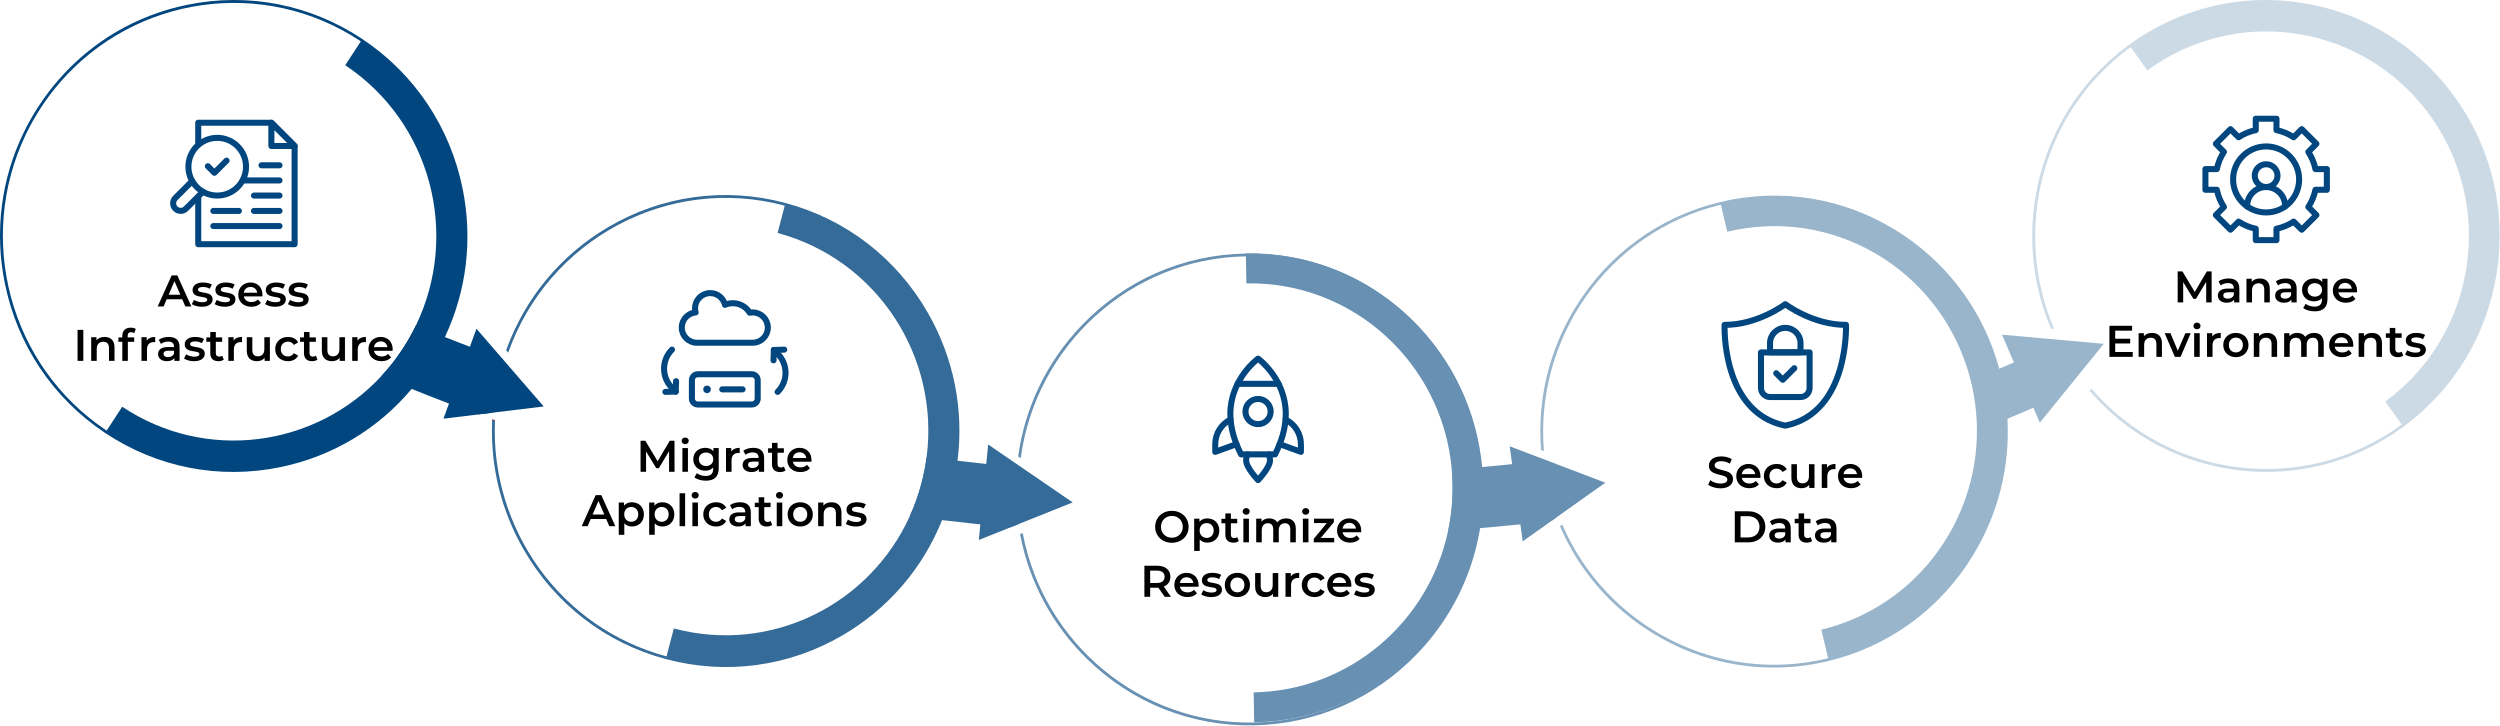 <svg xmlns="http://www.w3.org/2000/svg" width="1240" height="360" viewBox="0 0 1240 360" fill="none"><g clip-path="url(#clip0_1246_1261)"><path d="M369.407 170H373.324C377.477 170 380.844 166.633 380.844 162.48C380.844 158.327 377.477 154.96 373.324 154.96C372.824 154.96 372.336 155.01 371.863 155.103C370.143 152.279 367.035 150.394 363.487 150.394C362.107 150.394 360.795 150.681 359.604 151.195C358.83 147.861 355.842 145.375 352.272 145.375C348.114 145.375 344.744 148.746 344.744 152.904C344.744 153.621 344.846 154.314 345.034 154.973C341.181 155.303 338.156 158.533 338.156 162.471C338.156 166.629 341.527 170 345.685 170H349.593H369.407Z" stroke="#01467E" stroke-width="3" stroke-miterlimit="10" stroke-linecap="round" stroke-linejoin="round"></path><path d="M372.893 200.625H346.107C344.495 200.625 343.188 199.318 343.188 197.705V188.545C343.188 186.932 344.495 185.625 346.107 185.625H372.893C374.505 185.625 375.813 186.932 375.813 188.545V197.705C375.813 199.318 374.505 200.625 372.893 200.625Z" stroke="#01467E" stroke-width="3" stroke-miterlimit="10" stroke-linecap="round" stroke-linejoin="round"></path><circle cx="350.688" cy="193.125" r="1.875" fill="#01467E"></circle><path d="M368.312 193.125H358.25" stroke="#01467E" stroke-width="3" stroke-miterlimit="10" stroke-linecap="round" stroke-linejoin="round"></path><path d="M333.292 173.422C328.069 178.645 328.069 187.113 333.292 192.337L335.154 194.198" stroke="#01467E" stroke-width="3" stroke-miterlimit="10" stroke-linecap="round" stroke-linejoin="round"></path><path d="M330.027 194.375L335.154 194.198" stroke="#01467E" stroke-width="3" stroke-miterlimit="10" stroke-linecap="round" stroke-linejoin="round"></path><path d="M335.331 189.072L335.154 194.198" stroke="#01467E" stroke-width="3" stroke-miterlimit="10" stroke-linecap="round" stroke-linejoin="round"></path><path d="M385.708 194.375C390.931 189.152 390.931 180.683 385.708 175.46L383.846 173.598" stroke="#01467E" stroke-width="3" stroke-miterlimit="10" stroke-linecap="round" stroke-linejoin="round"></path><path d="M388.973 173.422L383.846 173.598" stroke="#01467E" stroke-width="3" stroke-miterlimit="10" stroke-linecap="round" stroke-linejoin="round"></path><path d="M383.669 178.725L383.846 173.598" stroke="#01467E" stroke-width="3" stroke-miterlimit="10" stroke-linecap="round" stroke-linejoin="round"></path></g><path d="M334.57 234H331.864L331.842 223.792L326.782 232.24H325.506L320.446 223.924V234H317.718V218.6H320.072L326.188 228.808L332.194 218.6H334.548L334.57 234ZM339.852 220.316C338.84 220.316 338.092 219.59 338.092 218.666C338.092 217.742 338.84 217.016 339.852 217.016C340.864 217.016 341.612 217.698 341.612 218.6C341.612 219.568 340.886 220.316 339.852 220.316ZM338.466 234V222.252H341.216V234H338.466ZM353.867 222.252H356.485V232.218C356.485 236.486 354.263 238.422 350.149 238.422C347.949 238.422 345.771 237.85 344.429 236.75L345.661 234.682C346.695 235.54 348.367 236.09 349.995 236.09C352.591 236.09 353.735 234.902 353.735 232.526V231.91C352.767 232.966 351.381 233.472 349.797 233.472C346.431 233.472 343.857 231.184 343.857 227.774C343.857 224.364 346.431 222.12 349.797 222.12C351.447 222.12 352.899 222.648 353.867 223.814V222.252ZM350.215 231.14C352.283 231.14 353.779 229.776 353.779 227.774C353.779 225.794 352.283 224.452 350.215 224.452C348.125 224.452 346.629 225.794 346.629 227.774C346.629 229.776 348.125 231.14 350.215 231.14ZM362.719 223.968C363.511 222.736 364.941 222.12 366.899 222.12V224.738C366.657 224.694 366.459 224.672 366.261 224.672C364.171 224.672 362.851 225.904 362.851 228.302V234H360.101V222.252H362.719V223.968ZM373.655 222.12C377.043 222.12 379.001 223.726 379.001 227.114V234H376.405V232.57C375.745 233.582 374.469 234.154 372.709 234.154C370.025 234.154 368.331 232.68 368.331 230.634C368.331 228.676 369.651 227.136 373.215 227.136H376.251V226.96C376.251 225.354 375.283 224.408 373.325 224.408C372.005 224.408 370.641 224.848 369.761 225.574L368.683 223.572C369.937 222.604 371.763 222.12 373.655 222.12ZM373.281 232.152C374.623 232.152 375.789 231.536 376.251 230.326V228.962H373.413C371.543 228.962 371.037 229.666 371.037 230.524C371.037 231.514 371.873 232.152 373.281 232.152ZM388.823 231.404L389.593 233.362C388.933 233.89 387.943 234.154 386.953 234.154C384.379 234.154 382.905 232.79 382.905 230.194V224.54H380.969V222.34H382.905V219.656H385.655V222.34H388.801V224.54H385.655V230.128C385.655 231.272 386.227 231.888 387.283 231.888C387.855 231.888 388.405 231.734 388.823 231.404ZM402.512 228.192C402.512 228.412 402.49 228.742 402.468 229.006H393.25C393.58 230.722 395.01 231.822 397.056 231.822C398.376 231.822 399.41 231.404 400.246 230.546L401.72 232.24C400.664 233.494 399.014 234.154 396.99 234.154C393.052 234.154 390.5 231.624 390.5 228.126C390.5 224.628 393.074 222.12 396.572 222.12C400.004 222.12 402.512 224.518 402.512 228.192ZM396.572 224.32C394.79 224.32 393.492 225.464 393.228 227.18H399.894C399.674 225.486 398.376 224.32 396.572 224.32ZM302.219 261L300.679 257.436H292.979L291.461 261H288.513L295.443 245.6H298.259L305.211 261H302.219ZM293.947 255.192H299.733L296.829 248.46L293.947 255.192ZM313.418 249.12C316.85 249.12 319.38 251.496 319.38 255.126C319.38 258.778 316.85 261.154 313.418 261.154C311.922 261.154 310.602 260.648 309.656 259.57V265.268H306.906V249.252H309.524V250.792C310.448 249.67 311.812 249.12 313.418 249.12ZM313.11 258.8C315.09 258.8 316.586 257.37 316.586 255.126C316.586 252.882 315.09 251.452 313.11 251.452C311.13 251.452 309.612 252.882 309.612 255.126C309.612 257.37 311.13 258.8 313.11 258.8ZM328.5 249.12C331.932 249.12 334.462 251.496 334.462 255.126C334.462 258.778 331.932 261.154 328.5 261.154C327.004 261.154 325.684 260.648 324.738 259.57V265.268H321.988V249.252H324.606V250.792C325.53 249.67 326.894 249.12 328.5 249.12ZM328.192 258.8C330.172 258.8 331.668 257.37 331.668 255.126C331.668 252.882 330.172 251.452 328.192 251.452C326.212 251.452 324.694 252.882 324.694 255.126C324.694 257.37 326.212 258.8 328.192 258.8ZM337.07 261V244.676H339.82V261H337.07ZM344.815 247.316C343.803 247.316 343.055 246.59 343.055 245.666C343.055 244.742 343.803 244.016 344.815 244.016C345.827 244.016 346.575 244.698 346.575 245.6C346.575 246.568 345.849 247.316 344.815 247.316ZM343.429 261V249.252H346.179V261H343.429ZM355.178 261.154C351.46 261.154 348.82 258.646 348.82 255.126C348.82 251.606 351.46 249.12 355.178 249.12C357.466 249.12 359.292 250.066 360.194 251.848L358.082 253.08C357.378 251.958 356.322 251.452 355.156 251.452C353.132 251.452 351.592 252.86 351.592 255.126C351.592 257.414 353.132 258.8 355.156 258.8C356.322 258.8 357.378 258.294 358.082 257.172L360.194 258.404C359.292 260.164 357.466 261.154 355.178 261.154ZM367.06 249.12C370.448 249.12 372.406 250.726 372.406 254.114V261H369.81V259.57C369.15 260.582 367.874 261.154 366.114 261.154C363.43 261.154 361.736 259.68 361.736 257.634C361.736 255.676 363.056 254.136 366.62 254.136H369.656V253.96C369.656 252.354 368.688 251.408 366.73 251.408C365.41 251.408 364.046 251.848 363.166 252.574L362.088 250.572C363.342 249.604 365.168 249.12 367.06 249.12ZM366.686 259.152C368.028 259.152 369.194 258.536 369.656 257.326V255.962H366.818C364.948 255.962 364.442 256.666 364.442 257.524C364.442 258.514 365.278 259.152 366.686 259.152ZM382.227 258.404L382.997 260.362C382.337 260.89 381.347 261.154 380.357 261.154C377.783 261.154 376.309 259.79 376.309 257.194V251.54H374.373V249.34H376.309V246.656H379.059V249.34H382.205V251.54H379.059V257.128C379.059 258.272 379.631 258.888 380.687 258.888C381.259 258.888 381.809 258.734 382.227 258.404ZM386.645 247.316C385.633 247.316 384.885 246.59 384.885 245.666C384.885 244.742 385.633 244.016 386.645 244.016C387.657 244.016 388.405 244.698 388.405 245.6C388.405 246.568 387.679 247.316 386.645 247.316ZM385.259 261V249.252H388.009V261H385.259ZM396.898 261.154C393.29 261.154 390.65 258.646 390.65 255.126C390.65 251.606 393.29 249.12 396.898 249.12C400.55 249.12 403.168 251.606 403.168 255.126C403.168 258.646 400.55 261.154 396.898 261.154ZM396.898 258.8C398.9 258.8 400.396 257.37 400.396 255.126C400.396 252.882 398.9 251.452 396.898 251.452C394.918 251.452 393.422 252.882 393.422 255.126C393.422 257.37 394.918 258.8 396.898 258.8ZM412.464 249.12C415.28 249.12 417.37 250.726 417.37 254.268V261H414.62V254.62C414.62 252.53 413.586 251.518 411.826 251.518C409.868 251.518 408.548 252.706 408.548 255.06V261H405.798V249.252H408.416V250.77C409.318 249.692 410.748 249.12 412.464 249.12ZM424.489 261.154C422.531 261.154 420.573 260.582 419.517 259.834L420.573 257.744C421.607 258.426 423.191 258.91 424.665 258.91C426.403 258.91 427.129 258.426 427.129 257.612C427.129 255.368 419.869 257.48 419.869 252.794C419.869 250.572 421.871 249.12 425.039 249.12C426.601 249.12 428.383 249.494 429.439 250.132L428.383 252.222C427.261 251.562 426.139 251.342 425.017 251.342C423.345 251.342 422.553 251.892 422.553 252.662C422.553 255.038 429.813 252.926 429.813 257.524C429.813 259.724 427.789 261.154 424.489 261.154Z" fill="black"></path><g clip-path="url(#clip1_1246_1261)"><path d="M98.326 71.429V60.875H105.907H115.892H134.601L146.125 72.416V121.125H98.326V97.983" stroke="#01467E" stroke-width="3" stroke-miterlimit="10" stroke-linecap="round" stroke-linejoin="round"></path><path d="M146.125 72.416H134.601V60.875L146.125 72.416Z" stroke="#01467E" stroke-width="3" stroke-miterlimit="10" stroke-linecap="round" stroke-linejoin="round"></path><path d="M138.636 81.996H129.714" stroke="#01467E" stroke-width="3" stroke-miterlimit="10" stroke-linecap="round" stroke-linejoin="round"></path><path d="M138.636 89.496H120.446" stroke="#01467E" stroke-width="3" stroke-miterlimit="10" stroke-linecap="round" stroke-linejoin="round"></path><path d="M138.636 96.996H125.97" stroke="#01467E" stroke-width="3" stroke-miterlimit="10" stroke-linecap="round" stroke-linejoin="round"></path><path d="M138.636 112.125H105.815" stroke="#01467E" stroke-width="3" stroke-miterlimit="10" stroke-linecap="round" stroke-linejoin="round"></path><path d="M138.636 104.625H125.97" stroke="#01467E" stroke-width="3" stroke-miterlimit="10" stroke-linecap="round" stroke-linejoin="round"></path><path d="M118.481 104.625H105.815" stroke="#01467E" stroke-width="3" stroke-miterlimit="10" stroke-linecap="round" stroke-linejoin="round"></path><path d="M107.742 96.996C115.634 96.996 122.032 90.589 122.032 82.686C122.032 74.782 115.634 68.375 107.742 68.375C99.85 68.375 93.453 74.782 93.453 82.686C93.453 90.589 99.85 96.996 107.742 96.996Z" stroke="#01467E" stroke-width="3" stroke-miterlimit="10" stroke-linecap="round" stroke-linejoin="round"></path><path d="M100.637 95.104L92.267 103.487C90.804 104.952 88.434 104.952 86.971 103.487C85.51 102.023 85.51 99.648 86.971 98.184L95.341 89.802" stroke="#01467E" stroke-width="3" stroke-miterlimit="10" stroke-linecap="round" stroke-linejoin="round"></path><path d="M103.107 82.451L106.353 85.698L112.378 79.673" stroke="#01467E" stroke-width="3" stroke-miterlimit="10" stroke-linecap="round" stroke-linejoin="round"></path></g><path d="M91.923 152L90.383 148.436H82.683L81.165 152H78.217L85.147 136.6H87.963L94.915 152H91.923ZM83.651 146.192H89.437L86.533 139.46L83.651 146.192ZM100.132 152.154C98.174 152.154 96.216 151.582 95.16 150.834L96.216 148.744C97.25 149.426 98.834 149.91 100.308 149.91C102.046 149.91 102.772 149.426 102.772 148.612C102.772 146.368 95.512 148.48 95.512 143.794C95.512 141.572 97.514 140.12 100.682 140.12C102.244 140.12 104.026 140.494 105.082 141.132L104.026 143.222C102.904 142.562 101.782 142.342 100.66 142.342C98.988 142.342 98.196 142.892 98.196 143.662C98.196 146.038 105.456 143.926 105.456 148.524C105.456 150.724 103.432 152.154 100.132 152.154ZM111.455 152.154C109.497 152.154 107.539 151.582 106.483 150.834L107.539 148.744C108.573 149.426 110.157 149.91 111.631 149.91C113.369 149.91 114.095 149.426 114.095 148.612C114.095 146.368 106.835 148.48 106.835 143.794C106.835 141.572 108.837 140.12 112.005 140.12C113.567 140.12 115.349 140.494 116.405 141.132L115.349 143.222C114.227 142.562 113.105 142.342 111.983 142.342C110.311 142.342 109.519 142.892 109.519 143.662C109.519 146.038 116.779 143.926 116.779 148.524C116.779 150.724 114.755 152.154 111.455 152.154ZM130.191 146.192C130.191 146.412 130.169 146.742 130.147 147.006H120.929C121.259 148.722 122.689 149.822 124.735 149.822C126.055 149.822 127.089 149.404 127.925 148.546L129.399 150.24C128.343 151.494 126.693 152.154 124.669 152.154C120.731 152.154 118.179 149.624 118.179 146.126C118.179 142.628 120.753 140.12 124.251 140.12C127.683 140.12 130.191 142.518 130.191 146.192ZM124.251 142.32C122.469 142.32 121.171 143.464 120.907 145.18H127.573C127.353 143.486 126.055 142.32 124.251 142.32ZM136.462 152.154C134.504 152.154 132.546 151.582 131.49 150.834L132.546 148.744C133.58 149.426 135.164 149.91 136.638 149.91C138.376 149.91 139.102 149.426 139.102 148.612C139.102 146.368 131.842 148.48 131.842 143.794C131.842 141.572 133.844 140.12 137.012 140.12C138.574 140.12 140.356 140.494 141.412 141.132L140.356 143.222C139.234 142.562 138.112 142.342 136.99 142.342C135.318 142.342 134.526 142.892 134.526 143.662C134.526 146.038 141.786 143.926 141.786 148.524C141.786 150.724 139.762 152.154 136.462 152.154ZM147.785 152.154C145.827 152.154 143.869 151.582 142.813 150.834L143.869 148.744C144.903 149.426 146.487 149.91 147.961 149.91C149.699 149.91 150.425 149.426 150.425 148.612C150.425 146.368 143.165 148.48 143.165 143.794C143.165 141.572 145.167 140.12 148.335 140.12C149.897 140.12 151.679 140.494 152.735 141.132L151.679 143.222C150.557 142.562 149.435 142.342 148.313 142.342C146.641 142.342 145.849 142.892 145.849 143.662C145.849 146.038 153.109 143.926 153.109 148.524C153.109 150.724 151.085 152.154 147.785 152.154ZM38.468 179V163.6H41.328V179H38.468ZM51.896 167.12C54.712 167.12 56.802 168.726 56.802 172.268V179H54.052V172.62C54.052 170.53 53.018 169.518 51.258 169.518C49.3 169.518 47.98 170.706 47.98 173.06V179H45.23V167.252H47.848V168.77C48.75 167.692 50.18 167.12 51.896 167.12ZM65.064 164.744C63.92 164.744 63.326 165.382 63.326 166.636V167.34H66.56V169.54H63.414V179H60.664V169.54H58.728V167.34H60.664V166.592C60.664 164.128 62.138 162.522 64.866 162.522C65.812 162.522 66.736 162.72 67.352 163.16L66.582 165.228C66.164 164.942 65.636 164.744 65.064 164.744ZM72.791 168.968C73.583 167.736 75.013 167.12 76.971 167.12V169.738C76.729 169.694 76.531 169.672 76.333 169.672C74.243 169.672 72.923 170.904 72.923 173.302V179H70.173V167.252H72.791V168.968ZM83.728 167.12C87.115 167.12 89.073 168.726 89.073 172.114V179H86.478V177.57C85.817 178.582 84.541 179.154 82.781 179.154C80.097 179.154 78.403 177.68 78.403 175.634C78.403 173.676 79.724 172.136 83.287 172.136H86.323V171.96C86.323 170.354 85.356 169.408 83.397 169.408C82.078 169.408 80.713 169.848 79.834 170.574L78.755 168.572C80.01 167.604 81.835 167.12 83.728 167.12ZM83.353 177.152C84.695 177.152 85.862 176.536 86.323 175.326V173.962H83.486C81.615 173.962 81.109 174.666 81.109 175.524C81.109 176.514 81.945 177.152 83.353 177.152ZM96.233 179.154C94.275 179.154 92.317 178.582 91.261 177.834L92.317 175.744C93.351 176.426 94.935 176.91 96.409 176.91C98.147 176.91 98.873 176.426 98.873 175.612C98.873 173.368 91.613 175.48 91.613 170.794C91.613 168.572 93.615 167.12 96.783 167.12C98.345 167.12 100.127 167.494 101.183 168.132L100.127 170.222C99.005 169.562 97.883 169.342 96.761 169.342C95.089 169.342 94.297 169.892 94.297 170.662C94.297 173.038 101.557 170.926 101.557 175.524C101.557 177.724 99.533 179.154 96.233 179.154ZM110.217 176.404L110.987 178.362C110.327 178.89 109.337 179.154 108.347 179.154C105.773 179.154 104.299 177.79 104.299 175.194V169.54H102.363V167.34H104.299V164.656H107.049V167.34H110.195V169.54H107.049V175.128C107.049 176.272 107.621 176.888 108.677 176.888C109.249 176.888 109.799 176.734 110.217 176.404ZM115.867 168.968C116.659 167.736 118.089 167.12 120.047 167.12V169.738C119.805 169.694 119.607 169.672 119.409 169.672C117.319 169.672 115.999 170.904 115.999 173.302V179H113.249V167.252H115.867V168.968ZM131.112 167.252H133.862V179H131.244V177.504C130.364 178.582 128.978 179.154 127.46 179.154C124.446 179.154 122.4 177.504 122.4 173.962V167.252H125.15V173.588C125.15 175.722 126.162 176.734 127.9 176.734C129.814 176.734 131.112 175.546 131.112 173.192V167.252ZM142.852 179.154C139.134 179.154 136.494 176.646 136.494 173.126C136.494 169.606 139.134 167.12 142.852 167.12C145.14 167.12 146.966 168.066 147.868 169.848L145.756 171.08C145.052 169.958 143.996 169.452 142.83 169.452C140.806 169.452 139.266 170.86 139.266 173.126C139.266 175.414 140.806 176.8 142.83 176.8C143.996 176.8 145.052 176.294 145.756 175.172L147.868 176.404C146.966 178.164 145.14 179.154 142.852 179.154ZM156.688 176.404L157.458 178.362C156.798 178.89 155.808 179.154 154.818 179.154C152.244 179.154 150.77 177.79 150.77 175.194V169.54H148.834V167.34H150.77V164.656H153.52V167.34H156.666V169.54H153.52V175.128C153.52 176.272 154.092 176.888 155.148 176.888C155.72 176.888 156.27 176.734 156.688 176.404ZM168.344 167.252H171.094V179H168.476V177.504C167.596 178.582 166.21 179.154 164.692 179.154C161.678 179.154 159.632 177.504 159.632 173.962V167.252H162.382V173.588C162.382 175.722 163.394 176.734 165.132 176.734C167.046 176.734 168.344 175.546 168.344 173.192V167.252ZM177.313 168.968C178.105 167.736 179.535 167.12 181.493 167.12V169.738C181.251 169.694 181.053 169.672 180.855 169.672C178.765 169.672 177.445 170.904 177.445 173.302V179H174.695V167.252H177.313V168.968ZM194.762 173.192C194.762 173.412 194.74 173.742 194.718 174.006H185.5C185.83 175.722 187.26 176.822 189.306 176.822C190.626 176.822 191.66 176.404 192.496 175.546L193.97 177.24C192.914 178.494 191.264 179.154 189.24 179.154C185.302 179.154 182.75 176.624 182.75 173.126C182.75 169.628 185.324 167.12 188.822 167.12C192.254 167.12 194.762 169.518 194.762 173.192ZM188.822 169.32C187.04 169.32 185.742 170.464 185.478 172.18H192.144C191.924 170.486 190.626 169.32 188.822 169.32Z" fill="black"></path><mask id="mask0_1246_1261" style="mask-type:luminance" maskUnits="userSpaceOnUse" x="592" y="176" width="64" height="64"><path d="M592 176H656V240H592V176Z" fill="white"></path></mask><g mask="url(#mask0_1246_1261)"><path d="M624 177.875C624 177.875 610.25 187.842 610.25 205.375C610.25 212.824 612.733 219.804 615.588 225.375H632.412C635.267 219.804 637.75 212.824 637.75 205.375C637.75 187.842 624 177.875 624 177.875Z" stroke="#01467E" stroke-width="3" stroke-miterlimit="10" stroke-linecap="round" stroke-linejoin="round"></path><path d="M618.758 225.375C618.333 226.273 618.091 227.293 618.091 228.375C618.091 231.965 624 238.125 624 238.125C624 238.125 629.909 231.965 629.909 228.375C629.909 227.293 629.667 226.273 629.242 225.375" stroke="#01467E" stroke-width="3" stroke-miterlimit="10" stroke-linecap="round" stroke-linejoin="round"></path><path d="M637.643 208.071C642.153 210.327 645.25 214.989 645.25 220.375V224.125L634.712 220.293" stroke="#01467E" stroke-width="3" stroke-miterlimit="10" stroke-linecap="round" stroke-linejoin="round"></path><path d="M610.357 208.071C605.847 210.327 602.75 214.989 602.75 220.375V224.125L613.288 220.293" stroke="#01467E" stroke-width="3" stroke-miterlimit="10" stroke-linecap="round" stroke-linejoin="round"></path><path d="M613.859 190.375H634.141" stroke="#01467E" stroke-width="3" stroke-miterlimit="10" stroke-linecap="round" stroke-linejoin="round"></path><path d="M630.25 204.125C630.25 207.577 627.452 210.375 624 210.375C620.548 210.375 617.75 207.577 617.75 204.125C617.75 200.673 620.548 197.875 624 197.875C627.452 197.875 630.25 200.673 630.25 204.125Z" stroke="#01467E" stroke-width="3" stroke-miterlimit="10" stroke-linecap="round" stroke-linejoin="round"></path></g><path d="M581.248 269.22C576.474 269.22 572.954 265.854 572.954 261.3C572.954 256.746 576.474 253.38 581.248 253.38C586.022 253.38 589.542 256.724 589.542 261.3C589.542 265.876 586.022 269.22 581.248 269.22ZM581.248 266.712C584.35 266.712 586.66 264.446 586.66 261.3C586.66 258.154 584.35 255.888 581.248 255.888C578.146 255.888 575.836 258.154 575.836 261.3C575.836 264.446 578.146 266.712 581.248 266.712ZM598.822 257.12C602.254 257.12 604.784 259.496 604.784 263.126C604.784 266.778 602.254 269.154 598.822 269.154C597.326 269.154 596.006 268.648 595.06 267.57V273.268H592.31V257.252H594.928V258.792C595.852 257.67 597.216 257.12 598.822 257.12ZM598.514 266.8C600.494 266.8 601.99 265.37 601.99 263.126C601.99 260.882 600.494 259.452 598.514 259.452C596.534 259.452 595.016 260.882 595.016 263.126C595.016 265.37 596.534 266.8 598.514 266.8ZM613.684 266.404L614.454 268.362C613.794 268.89 612.804 269.154 611.814 269.154C609.24 269.154 607.766 267.79 607.766 265.194V259.54H605.83V257.34H607.766V254.656H610.516V257.34H613.662V259.54H610.516V265.128C610.516 266.272 611.088 266.888 612.144 266.888C612.716 266.888 613.266 266.734 613.684 266.404ZM618.102 255.316C617.09 255.316 616.342 254.59 616.342 253.666C616.342 252.742 617.09 252.016 618.102 252.016C619.114 252.016 619.862 252.698 619.862 253.6C619.862 254.568 619.136 255.316 618.102 255.316ZM616.716 269V257.252H619.466V269H616.716ZM637.903 257.12C640.741 257.12 642.721 258.726 642.721 262.268V269H639.971V262.62C639.971 260.53 639.003 259.518 637.331 259.518C635.527 259.518 634.273 260.706 634.273 263.038V269H631.523V262.62C631.523 260.53 630.555 259.518 628.883 259.518C627.057 259.518 625.825 260.706 625.825 263.038V269H623.075V257.252H625.693V258.748C626.573 257.692 627.937 257.12 629.543 257.12C631.259 257.12 632.689 257.758 633.503 259.078C634.449 257.868 636.033 257.12 637.903 257.12ZM647.622 255.316C646.61 255.316 645.862 254.59 645.862 253.666C645.862 252.742 646.61 252.016 647.622 252.016C648.634 252.016 649.382 252.698 649.382 253.6C649.382 254.568 648.656 255.316 647.622 255.316ZM646.236 269V257.252H648.986V269H646.236ZM655.125 266.8H661.769V269H651.627V267.262L658.073 259.452H651.759V257.252H661.593V258.99L655.125 266.8ZM675.176 263.192C675.176 263.412 675.154 263.742 675.132 264.006H665.914C666.244 265.722 667.674 266.822 669.72 266.822C671.04 266.822 672.074 266.404 672.91 265.546L674.384 267.24C673.328 268.494 671.678 269.154 669.654 269.154C665.716 269.154 663.164 266.624 663.164 263.126C663.164 259.628 665.738 257.12 669.236 257.12C672.668 257.12 675.176 259.518 675.176 263.192ZM669.236 259.32C667.454 259.32 666.156 260.464 665.892 262.18H672.558C672.338 260.486 671.04 259.32 669.236 259.32ZM580.776 296H577.696L574.55 291.49C574.352 291.512 574.154 291.512 573.956 291.512H570.48V296H567.62V280.6H573.956C578.004 280.6 580.512 282.668 580.512 286.078C580.512 288.41 579.324 290.126 577.234 290.94L580.776 296ZM577.63 286.078C577.63 284.142 576.332 283.02 573.824 283.02H570.48V289.158H573.824C576.332 289.158 577.63 288.014 577.63 286.078ZM594.492 290.192C594.492 290.412 594.47 290.742 594.448 291.006H585.23C585.56 292.722 586.99 293.822 589.036 293.822C590.356 293.822 591.39 293.404 592.226 292.546L593.7 294.24C592.644 295.494 590.994 296.154 588.97 296.154C585.032 296.154 582.48 293.624 582.48 290.126C582.48 286.628 585.054 284.12 588.552 284.12C591.984 284.12 594.492 286.518 594.492 290.192ZM588.552 286.32C586.77 286.32 585.472 287.464 585.208 289.18H591.874C591.654 287.486 590.356 286.32 588.552 286.32ZM600.763 296.154C598.805 296.154 596.847 295.582 595.791 294.834L596.847 292.744C597.881 293.426 599.465 293.91 600.939 293.91C602.677 293.91 603.403 293.426 603.403 292.612C603.403 290.368 596.143 292.48 596.143 287.794C596.143 285.572 598.145 284.12 601.313 284.12C602.875 284.12 604.657 284.494 605.713 285.132L604.657 287.222C603.535 286.562 602.413 286.342 601.291 286.342C599.619 286.342 598.827 286.892 598.827 287.662C598.827 290.038 606.087 287.926 606.087 292.524C606.087 294.724 604.063 296.154 600.763 296.154ZM613.735 296.154C610.127 296.154 607.487 293.646 607.487 290.126C607.487 286.606 610.127 284.12 613.735 284.12C617.387 284.12 620.005 286.606 620.005 290.126C620.005 293.646 617.387 296.154 613.735 296.154ZM613.735 293.8C615.737 293.8 617.233 292.37 617.233 290.126C617.233 287.882 615.737 286.452 613.735 286.452C611.755 286.452 610.259 287.882 610.259 290.126C610.259 292.37 611.755 293.8 613.735 293.8ZM631.259 284.252H634.009V296H631.391V294.504C630.511 295.582 629.125 296.154 627.607 296.154C624.593 296.154 622.547 294.504 622.547 290.962V284.252H625.297V290.588C625.297 292.722 626.309 293.734 628.047 293.734C629.961 293.734 631.259 292.546 631.259 290.192V284.252ZM640.228 285.968C641.02 284.736 642.45 284.12 644.408 284.12V286.738C644.166 286.694 643.968 286.672 643.77 286.672C641.68 286.672 640.36 287.904 640.36 290.302V296H637.61V284.252H640.228V285.968ZM652.023 296.154C648.305 296.154 645.665 293.646 645.665 290.126C645.665 286.606 648.305 284.12 652.023 284.12C654.311 284.12 656.137 285.066 657.039 286.848L654.927 288.08C654.223 286.958 653.167 286.452 652.001 286.452C649.977 286.452 648.437 287.86 648.437 290.126C648.437 292.414 649.977 293.8 652.001 293.8C653.167 293.8 654.223 293.294 654.927 292.172L657.039 293.404C656.137 295.164 654.311 296.154 652.023 296.154ZM670.288 290.192C670.288 290.412 670.266 290.742 670.244 291.006H661.026C661.356 292.722 662.786 293.822 664.832 293.822C666.152 293.822 667.186 293.404 668.022 292.546L669.496 294.24C668.44 295.494 666.79 296.154 664.766 296.154C660.828 296.154 658.276 293.624 658.276 290.126C658.276 286.628 660.85 284.12 664.348 284.12C667.78 284.12 670.288 286.518 670.288 290.192ZM664.348 286.32C662.566 286.32 661.268 287.464 661.004 289.18H667.67C667.45 287.486 666.152 286.32 664.348 286.32ZM676.56 296.154C674.602 296.154 672.644 295.582 671.588 294.834L672.644 292.744C673.678 293.426 675.262 293.91 676.736 293.91C678.474 293.91 679.2 293.426 679.2 292.612C679.2 290.368 671.94 292.48 671.94 287.794C671.94 285.572 673.942 284.12 677.11 284.12C678.672 284.12 680.454 284.494 681.51 285.132L680.454 287.222C679.332 286.562 678.21 286.342 677.088 286.342C675.416 286.342 674.624 286.892 674.624 287.662C674.624 290.038 681.884 287.926 681.884 292.524C681.884 294.724 679.86 296.154 676.56 296.154Z" fill="black"></path><g clip-path="url(#clip2_1246_1261)"><path d="M915.608 161.125C899.242 161.25 885.5 150.875 885.5 150.875C885.5 150.875 871.758 161.25 855.392 161.125C855.392 161.125 853.643 204.625 885.5 211.125C917.357 204.625 915.608 161.125 915.608 161.125Z" stroke="#01467E" stroke-width="3" stroke-miterlimit="10" stroke-linecap="round" stroke-linejoin="round"></path><path d="M881.019 185.136L884.248 188.372L889.981 182.628" stroke="#01467E" stroke-width="3" stroke-miterlimit="10" stroke-linecap="round" stroke-linejoin="round"></path><path d="M893.042 196.938H877.958C875.461 196.938 873.438 194.914 873.438 192.417V174.812H897.562V192.417C897.562 194.914 895.539 196.938 893.042 196.938Z" stroke="#01467E" stroke-width="3" stroke-miterlimit="10" stroke-linecap="round" stroke-linejoin="round"></path><path d="M885.5 162.625C881.323 162.625 877.938 166.011 877.938 170.188V174.75H893.062V170.188C893.062 166.011 889.677 162.625 885.5 162.625Z" stroke="#01467E" stroke-width="3" stroke-miterlimit="10" stroke-linecap="round" stroke-linejoin="round"></path></g><path d="M853.348 242.22C850.95 242.22 848.552 241.472 847.276 240.372L848.266 238.15C849.498 239.14 851.456 239.844 853.348 239.844C855.746 239.844 856.758 238.986 856.758 237.842C856.758 234.52 847.606 236.698 847.606 230.978C847.606 228.492 849.586 226.38 853.81 226.38C855.658 226.38 857.594 226.864 858.936 227.744L858.034 229.966C856.648 229.152 855.13 228.756 853.788 228.756C851.412 228.756 850.444 229.68 850.444 230.846C850.444 234.124 859.574 231.99 859.574 237.644C859.574 240.108 857.572 242.22 853.348 242.22ZM873.19 236.192C873.19 236.412 873.168 236.742 873.146 237.006H863.928C864.258 238.722 865.688 239.822 867.734 239.822C869.054 239.822 870.088 239.404 870.924 238.546L872.398 240.24C871.342 241.494 869.692 242.154 867.668 242.154C863.73 242.154 861.178 239.624 861.178 236.126C861.178 232.628 863.752 230.12 867.25 230.12C870.682 230.12 873.19 232.518 873.19 236.192ZM867.25 232.32C865.468 232.32 864.17 233.464 863.906 235.18H870.572C870.352 233.486 869.054 232.32 867.25 232.32ZM881.221 242.154C877.503 242.154 874.863 239.646 874.863 236.126C874.863 232.606 877.503 230.12 881.221 230.12C883.509 230.12 885.335 231.066 886.237 232.848L884.125 234.08C883.421 232.958 882.365 232.452 881.199 232.452C879.175 232.452 877.635 233.86 877.635 236.126C877.635 238.414 879.175 239.8 881.199 239.8C882.365 239.8 883.421 239.294 884.125 238.172L886.237 239.404C885.335 241.164 883.509 242.154 881.221 242.154ZM897.239 230.252H899.989V242H897.371V240.504C896.491 241.582 895.105 242.154 893.587 242.154C890.573 242.154 888.527 240.504 888.527 236.962V230.252H891.277V236.588C891.277 238.722 892.289 239.734 894.027 239.734C895.941 239.734 897.239 238.546 897.239 236.192V230.252ZM906.207 231.968C906.999 230.736 908.429 230.12 910.387 230.12V232.738C910.145 232.694 909.947 232.672 909.749 232.672C907.659 232.672 906.339 233.904 906.339 236.302V242H903.589V230.252H906.207V231.968ZM923.657 236.192C923.657 236.412 923.635 236.742 923.613 237.006H914.395C914.725 238.722 916.155 239.822 918.201 239.822C919.521 239.822 920.555 239.404 921.391 238.546L922.865 240.24C921.809 241.494 920.159 242.154 918.135 242.154C914.197 242.154 911.645 239.624 911.645 236.126C911.645 232.628 914.219 230.12 917.717 230.12C921.149 230.12 923.657 232.518 923.657 236.192ZM917.717 232.32C915.935 232.32 914.637 233.464 914.373 235.18H921.039C920.819 233.486 919.521 232.32 917.717 232.32ZM860.455 269V253.6H867.187C872.181 253.6 875.591 256.68 875.591 261.3C875.591 265.92 872.181 269 867.187 269H860.455ZM863.315 266.58H867.055C870.487 266.58 872.709 264.49 872.709 261.3C872.709 258.11 870.487 256.02 867.055 256.02H863.315V266.58ZM882.855 257.12C886.243 257.12 888.201 258.726 888.201 262.114V269H885.605V267.57C884.945 268.582 883.669 269.154 881.909 269.154C879.225 269.154 877.531 267.68 877.531 265.634C877.531 263.676 878.851 262.136 882.415 262.136H885.451V261.96C885.451 260.354 884.483 259.408 882.525 259.408C881.205 259.408 879.841 259.848 878.961 260.574L877.883 258.572C879.137 257.604 880.963 257.12 882.855 257.12ZM882.481 267.152C883.823 267.152 884.989 266.536 885.451 265.326V263.962H882.613C880.743 263.962 880.237 264.666 880.237 265.524C880.237 266.514 881.073 267.152 882.481 267.152ZM898.022 266.404L898.792 268.362C898.132 268.89 897.142 269.154 896.152 269.154C893.578 269.154 892.104 267.79 892.104 265.194V259.54H890.168V257.34H892.104V254.656H894.854V257.34H898V259.54H894.854V265.128C894.854 266.272 895.426 266.888 896.482 266.888C897.054 266.888 897.604 266.734 898.022 266.404ZM905.542 257.12C908.93 257.12 910.888 258.726 910.888 262.114V269H908.292V267.57C907.632 268.582 906.356 269.154 904.596 269.154C901.912 269.154 900.218 267.68 900.218 265.634C900.218 263.676 901.538 262.136 905.102 262.136H908.138V261.96C908.138 260.354 907.17 259.408 905.212 259.408C903.892 259.408 902.528 259.848 901.648 260.574L900.57 258.572C901.824 257.604 903.65 257.12 905.542 257.12ZM905.168 267.152C906.51 267.152 907.676 266.536 908.138 265.326V263.962H905.3C903.43 263.962 902.924 264.666 902.924 265.524C902.924 266.514 903.76 267.152 905.168 267.152Z" fill="black"></path><g clip-path="url(#clip3_1246_1261)"><mask id="mask1_1246_1261" style="mask-type:luminance" maskUnits="userSpaceOnUse" x="1092" y="57" width="64" height="64"><path d="M1154.5 119.5V58.5H1093.5V119.5H1154.5Z" fill="white" stroke="white" stroke-width="3"></path></mask><g mask="url(#mask1_1246_1261)"><path d="M1154.12 94.135V83.865H1148.46C1147.82 80.774 1146.6 77.893 1144.93 75.337L1148.93 71.329L1141.67 64.067L1137.66 68.075C1135.11 66.402 1132.23 65.185 1129.13 64.539V58.875H1118.86V64.539C1115.77 65.185 1112.89 66.402 1110.34 68.075L1106.33 64.067L1099.07 71.329L1103.07 75.337C1101.4 77.893 1100.18 80.774 1099.54 83.865H1093.88V94.135H1099.54C1100.18 97.226 1101.4 100.107 1103.07 102.663L1099.07 106.671L1106.33 113.933L1110.34 109.925C1112.89 111.598 1115.77 112.815 1118.86 113.461V119.125H1129.13V113.461C1132.23 112.815 1135.11 111.598 1137.66 109.925L1141.67 113.933L1148.93 106.671L1144.93 102.663C1146.6 100.107 1147.82 97.226 1148.46 94.135H1154.12Z" stroke="#01467E" stroke-width="3" stroke-miterlimit="10" stroke-linecap="round" stroke-linejoin="round"></path><path d="M1140.37 89C1140.37 98.044 1133.04 105.375 1124 105.375C1114.96 105.375 1107.62 98.044 1107.62 89C1107.62 79.956 1114.96 72.625 1124 72.625C1133.04 72.625 1140.37 79.956 1140.37 89Z" stroke="#01467E" stroke-width="3" stroke-miterlimit="10" stroke-linecap="round" stroke-linejoin="round"></path><path d="M1129.65 87.117C1129.65 90.237 1127.12 92.766 1124 92.766C1120.88 92.766 1118.35 90.237 1118.35 87.117C1118.35 83.998 1120.88 81.469 1124 81.469C1127.12 81.469 1129.65 83.998 1129.65 87.117Z" stroke="#01467E" stroke-width="3" stroke-miterlimit="10" stroke-linecap="round" stroke-linejoin="round"></path><path d="M1114.59 102.4C1114.59 102.327 1114.59 102.253 1114.59 102.18C1114.59 96.981 1118.8 92.766 1124 92.766C1129.2 92.766 1133.41 96.981 1133.41 102.18C1133.41 102.253 1133.41 102.327 1133.41 102.4" stroke="#01467E" stroke-width="3" stroke-miterlimit="10" stroke-linecap="round" stroke-linejoin="round"></path></g></g><path d="M1096.99 150H1094.28L1094.26 139.792L1089.2 148.24H1087.92L1082.86 139.924V150H1080.13V134.6H1082.49L1088.6 144.808L1094.61 134.6H1096.96L1096.99 150ZM1105.37 138.12C1108.76 138.12 1110.72 139.726 1110.72 143.114V150H1108.12V148.57C1107.46 149.582 1106.18 150.154 1104.42 150.154C1101.74 150.154 1100.05 148.68 1100.05 146.634C1100.05 144.676 1101.37 143.136 1104.93 143.136H1107.97V142.96C1107.97 141.354 1107 140.408 1105.04 140.408C1103.72 140.408 1102.36 140.848 1101.48 141.574L1100.4 139.572C1101.65 138.604 1103.48 138.12 1105.37 138.12ZM1105 148.152C1106.34 148.152 1107.5 147.536 1107.97 146.326V144.962H1105.13C1103.26 144.962 1102.75 145.666 1102.75 146.524C1102.75 147.514 1103.59 148.152 1105 148.152ZM1120.91 138.12C1123.73 138.12 1125.82 139.726 1125.82 143.268V150H1123.07V143.62C1123.07 141.53 1122.03 140.518 1120.27 140.518C1118.32 140.518 1117 141.706 1117 144.06V150H1114.25V138.252H1116.86V139.77C1117.77 138.692 1119.2 138.12 1120.91 138.12ZM1133.79 138.12C1137.18 138.12 1139.14 139.726 1139.14 143.114V150H1136.54V148.57C1135.88 149.582 1134.61 150.154 1132.85 150.154C1130.16 150.154 1128.47 148.68 1128.47 146.634C1128.47 144.676 1129.79 143.136 1133.35 143.136H1136.39V142.96C1136.39 141.354 1135.42 140.408 1133.46 140.408C1132.14 140.408 1130.78 140.848 1129.9 141.574L1128.82 139.572C1130.08 138.604 1131.9 138.12 1133.79 138.12ZM1133.42 148.152C1134.76 148.152 1135.93 147.536 1136.39 146.326V144.962H1133.55C1131.68 144.962 1131.18 145.666 1131.18 146.524C1131.18 147.514 1132.01 148.152 1133.42 148.152ZM1151.82 138.252H1154.44V148.218C1154.44 152.486 1152.21 154.422 1148.1 154.422C1145.9 154.422 1143.72 153.85 1142.38 152.75L1143.61 150.682C1144.65 151.54 1146.32 152.09 1147.95 152.09C1150.54 152.09 1151.69 150.902 1151.69 148.526V147.91C1150.72 148.966 1149.33 149.472 1147.75 149.472C1144.38 149.472 1141.81 147.184 1141.81 143.774C1141.81 140.364 1144.38 138.12 1147.75 138.12C1149.4 138.12 1150.85 138.648 1151.82 139.814V138.252ZM1148.17 147.14C1150.23 147.14 1151.73 145.776 1151.73 143.774C1151.73 141.794 1150.23 140.452 1148.17 140.452C1146.08 140.452 1144.58 141.794 1144.58 143.774C1144.58 145.776 1146.08 147.14 1148.17 147.14ZM1169.1 144.192C1169.1 144.412 1169.07 144.742 1169.05 145.006H1159.83C1160.16 146.722 1161.59 147.822 1163.64 147.822C1164.96 147.822 1165.99 147.404 1166.83 146.546L1168.3 148.24C1167.25 149.494 1165.6 150.154 1163.57 150.154C1159.64 150.154 1157.08 147.624 1157.08 144.126C1157.08 140.628 1159.66 138.12 1163.16 138.12C1166.59 138.12 1169.1 140.518 1169.1 144.192ZM1163.16 140.32C1161.37 140.32 1160.08 141.464 1159.81 143.18H1166.48C1166.26 141.486 1164.96 140.32 1163.16 140.32ZM1049.14 174.602H1057.83V177H1046.28V161.6H1057.52V163.998H1049.14V168.002H1056.57V170.356H1049.14V174.602ZM1067.42 165.12C1070.23 165.12 1072.32 166.726 1072.32 170.268V177H1069.57V170.62C1069.57 168.53 1068.54 167.518 1066.78 167.518C1064.82 167.518 1063.5 168.706 1063.5 171.06V177H1060.75V165.252H1063.37V166.77C1064.27 165.692 1065.7 165.12 1067.42 165.12ZM1083.96 165.252H1086.6L1081.56 177H1078.72L1073.68 165.252H1076.54L1080.19 173.964L1083.96 165.252ZM1089.7 163.316C1088.69 163.316 1087.94 162.59 1087.94 161.666C1087.94 160.742 1088.69 160.016 1089.7 160.016C1090.71 160.016 1091.46 160.698 1091.46 161.6C1091.46 162.568 1090.73 163.316 1089.7 163.316ZM1088.31 177V165.252H1091.06V177H1088.31ZM1097.29 166.968C1098.08 165.736 1099.51 165.12 1101.47 165.12V167.738C1101.23 167.694 1101.03 167.672 1100.83 167.672C1098.74 167.672 1097.42 168.904 1097.42 171.302V177H1094.67V165.252H1097.29V166.968ZM1108.98 177.154C1105.37 177.154 1102.73 174.646 1102.73 171.126C1102.73 167.606 1105.37 165.12 1108.98 165.12C1112.63 165.12 1115.25 167.606 1115.25 171.126C1115.25 174.646 1112.63 177.154 1108.98 177.154ZM1108.98 174.8C1110.98 174.8 1112.47 173.37 1112.47 171.126C1112.47 168.882 1110.98 167.452 1108.98 167.452C1107 167.452 1105.5 168.882 1105.5 171.126C1105.5 173.37 1107 174.8 1108.98 174.8ZM1124.54 165.12C1127.36 165.12 1129.45 166.726 1129.45 170.268V177H1126.7V170.62C1126.7 168.53 1125.66 167.518 1123.9 167.518C1121.95 167.518 1120.63 168.706 1120.63 171.06V177H1117.88V165.252H1120.49V166.77C1121.4 165.692 1122.83 165.12 1124.54 165.12ZM1147.76 165.12C1150.6 165.12 1152.58 166.726 1152.58 170.268V177H1149.83V170.62C1149.83 168.53 1148.86 167.518 1147.19 167.518C1145.39 167.518 1144.13 168.706 1144.13 171.038V177H1141.38V170.62C1141.38 168.53 1140.42 167.518 1138.74 167.518C1136.92 167.518 1135.69 168.706 1135.69 171.038V177H1132.94V165.252H1135.55V166.748C1136.43 165.692 1137.8 165.12 1139.4 165.12C1141.12 165.12 1142.55 165.758 1143.36 167.078C1144.31 165.868 1145.89 165.12 1147.76 165.12ZM1167.25 171.192C1167.25 171.412 1167.23 171.742 1167.2 172.006H1157.99C1158.32 173.722 1159.75 174.822 1161.79 174.822C1163.11 174.822 1164.15 174.404 1164.98 173.546L1166.46 175.24C1165.4 176.494 1163.75 177.154 1161.73 177.154C1157.79 177.154 1155.24 174.624 1155.24 171.126C1155.24 167.628 1157.81 165.12 1161.31 165.12C1164.74 165.12 1167.25 167.518 1167.25 171.192ZM1161.31 167.32C1159.53 167.32 1158.23 168.464 1157.96 170.18H1164.63C1164.41 168.486 1163.11 167.32 1161.31 167.32ZM1176.56 165.12C1179.37 165.12 1181.46 166.726 1181.46 170.268V177H1178.71V170.62C1178.71 168.53 1177.68 167.518 1175.92 167.518C1173.96 167.518 1172.64 168.706 1172.64 171.06V177H1169.89V165.252H1172.51V166.77C1173.41 165.692 1174.84 165.12 1176.56 165.12ZM1191.24 174.404L1192.01 176.362C1191.35 176.89 1190.36 177.154 1189.37 177.154C1186.8 177.154 1185.32 175.79 1185.32 173.194V167.54H1183.39V165.34H1185.32V162.656H1188.07V165.34H1191.22V167.54H1188.07V173.128C1188.07 174.272 1188.65 174.888 1189.7 174.888C1190.27 174.888 1190.82 174.734 1191.24 174.404ZM1197.9 177.154C1195.95 177.154 1193.99 176.582 1192.93 175.834L1193.99 173.744C1195.02 174.426 1196.61 174.91 1198.08 174.91C1199.82 174.91 1200.54 174.426 1200.54 173.612C1200.54 171.368 1193.28 173.48 1193.28 168.794C1193.28 166.572 1195.29 165.12 1198.45 165.12C1200.02 165.12 1201.8 165.494 1202.85 166.132L1201.8 168.222C1200.68 167.562 1199.55 167.342 1198.43 167.342C1196.76 167.342 1195.97 167.892 1195.97 168.662C1195.97 171.038 1203.23 168.926 1203.23 173.524C1203.23 175.724 1201.2 177.154 1197.9 177.154Z" fill="black"></path><path d="M249.48 178.26C248.919 180.045 248.4 181.852 247.924 183.677C246.1 190.634 244.918 197.664 244.37 204.686L237.322 205.549C232.404 203.789 227.532 201.995 222.703 200.162C221.377 199.66 220.05 199.154 218.728 198.647C213.835 196.763 208.989 194.848 204.194 192.891C203.968 192.801 203.743 192.711 203.518 192.617C203.297 192.527 203.076 192.437 202.855 192.342C201.507 191.793 200.16 191.239 198.82 190.681C195.56 189.325 192.329 187.956 189.124 186.57C193.009 182.398 196.589 177.831 199.815 172.891C202.272 169.127 204.453 165.255 206.353 161.306C207.616 161.843 208.887 162.375 210.158 162.903C213.21 164.173 216.288 165.427 219.387 166.667C219.599 166.753 219.807 166.839 220.02 166.92C220.237 167.006 220.449 167.092 220.666 167.178C223.45 168.29 226.256 169.384 229.074 170.47C230.397 170.981 231.719 171.483 233.049 171.985V171.989C238.363 173.998 243.736 175.964 249.161 177.887L249.165 177.891L249.48 178.26Z" fill="#01467E"></path><path d="M505.453 259.838L501.194 261.542C496.199 261.087 491.221 260.602 486.251 260.087C484.84 259.941 483.428 259.796 482.022 259.645C477.074 259.117 472.142 258.559 467.22 257.971C466.986 257.945 466.748 257.915 466.51 257.89C466.276 257.86 466.042 257.83 465.804 257.804C460.949 257.22 456.107 256.606 451.278 255.967C453.638 250.773 455.589 245.31 457.085 239.601C458.216 235.288 459.053 230.97 459.61 226.661C464.244 227.257 468.89 227.828 473.554 228.373C473.783 228.403 474.009 228.429 474.238 228.455C474.463 228.48 474.693 228.506 474.918 228.532C478.255 228.918 481.597 229.296 484.951 229.656C486.358 229.806 487.769 229.957 489.18 230.103C494.29 230.635 499.416 231.137 504.556 231.605C504.203 235.729 504.059 239.893 504.135 244.09C504.229 249.409 504.671 254.667 505.453 259.838Z" fill="#346B98"></path><path d="M772.194 256.478L769.55 258.353H769.546C764.415 258.959 759.263 259.525 754.102 260.057C752.695 260.208 751.284 260.349 749.873 260.491C744.67 261.01 739.458 261.499 734.229 261.959C733.991 261.98 733.749 261.998 733.511 262.023C733.273 262.04 733.039 262.062 732.801 262.083C727.972 262.499 723.13 262.89 718.279 263.251C719.852 255.817 720.613 248.087 720.473 240.163C720.43 237.73 720.303 235.322 720.09 232.936C724.766 232.567 729.43 232.172 734.085 231.751C734.31 231.73 734.539 231.713 734.765 231.687C734.99 231.67 735.215 231.648 735.441 231.627C738.893 231.314 742.34 230.983 745.783 230.64C747.195 230.498 748.606 230.357 750.017 230.206C755.059 229.691 760.092 229.138 765.1 228.554C765.627 232.648 766.371 236.738 767.336 240.807C768.607 246.185 770.235 251.418 772.194 256.478Z" fill="#6790B2"></path><path d="M1032 177.359L1020.95 193.257L1020.32 194.164L1017.57 198.112C1014.03 199.761 1010.45 201.378 1006.84 202.959C1005.89 203.377 1004.94 203.791 1003.99 204.198C1000.44 205.733 996.853 207.236 993.234 208.706C993.071 208.774 992.907 208.838 992.744 208.906C992.583 208.97 992.425 209.034 992.265 209.099C988.985 210.426 985.678 211.726 982.344 213C982.313 206.668 981.674 200.239 980.372 193.814C979.969 191.833 979.512 189.885 979 187.971C982.183 186.733 985.342 185.469 988.476 184.181C988.631 184.12 988.785 184.056 988.937 183.988C989.091 183.927 989.243 183.863 989.397 183.799C991.456 182.949 993.504 182.089 995.539 181.218C996.49 180.811 997.441 180.4 998.386 179.986C1002.13 178.362 1005.84 176.699 1009.5 175L1010.09 175.06L1011.23 175.182L1032 177.359Z" fill="#99B5CB"></path><path d="M1043.48 170.537L1027.97 189.654L1027.09 190.744L1023.23 195.491L1011.74 209.655L1008.16 201.319L996.303 173.696L993 166L1011.9 167.7L1012.72 167.773L1014.33 167.919L1043.48 170.537Z" fill="#99B5CB"></path><path d="M796.23 239.417L772.195 256.478L769.55 258.354H769.546L755.259 268.5L754.102 260.058L750.017 230.206L748.806 221.369L796.23 239.417Z" fill="#6790B2"></path><path d="M532.06 249.199L505.453 259.839L501.194 261.543L485.495 267.818L486.252 260.088L489.181 230.104L490.12 220.468L532.06 249.199Z" fill="#346B98"></path><path d="M245.531 208.437C245.522 208.579 245.514 208.725 245.514 208.871L244.115 209.043C244.124 208.682 244.141 208.321 244.162 207.961C244.617 208.124 245.076 208.283 245.531 208.437Z" fill="#FF0000"></path><path d="M269.672 201.596L244.371 204.686L237.322 205.549L219.948 207.669L222.703 200.162L233.05 171.99V171.985L236.327 163.058L249.161 177.887L249.166 177.891L249.48 178.26L269.672 201.596Z" fill="#01467E"></path><path d="M460.129 154.998C444.575 127.975 419.528 108.686 389.605 100.686C359.683 92.685 328.463 96.926 301.699 112.635C277.983 126.554 260.282 147.997 251.044 173.728L252.073 174.917C271.823 118.914 331.337 86.526 389.257 102.012C445.4 117.026 480.793 171.878 473.537 228.537C472.904 233.486 471.947 238.448 470.646 243.401C469.328 248.427 467.7 253.286 465.787 257.968C444.248 310.692 386.685 340.569 330.614 325.576C277.779 311.447 243.32 262.033 245.497 209.034C245.497 208.888 245.505 208.743 245.514 208.601C245.059 208.446 244.6 208.288 244.145 208.124C244.124 208.485 244.107 208.845 244.098 209.206C243.197 231.224 248.511 253.084 259.742 272.595C275.296 299.614 300.343 318.902 330.266 326.903C360.188 334.908 391.408 330.663 418.172 314.958C440.566 301.815 457.6 281.965 467.203 258.135C469.078 253.487 470.672 248.684 471.964 243.753C473.274 238.761 474.251 233.735 474.902 228.696C478.187 203.245 473.116 177.556 460.129 154.998Z" fill="#346B98"></path><path d="M474.238 228.455C473.596 233.43 472.631 238.426 471.322 243.409C470.013 248.405 468.402 253.234 466.51 257.89C444.898 311.12 387.017 341.203 330.457 326.078L330.631 325.413L334.232 311.699C382.221 324.537 431.303 300.051 451.279 255.967C453.638 250.773 455.589 245.31 457.086 239.601C458.216 235.288 459.054 230.97 459.611 226.661C466.064 176.86 435.053 128.763 385.678 115.561L389.274 101.848L389.448 101.187C446.02 116.313 481.567 171.397 474.238 228.455Z" fill="#346B98"></path><path d="M995.719 208.422C995.362 201.246 994.342 194.044 992.654 186.906C991.979 184.052 991.205 181.24 990.333 178.472C981.925 151.754 964.504 129.216 940.605 114.387C914.232 98.026 883.128 93.013 853.018 100.271C822.908 107.529 797.402 126.191 781.198 152.819C768.185 174.197 762.417 198.653 764.372 223.2L765.792 223.74C761.112 167.755 797.594 115.044 853.333 101.606C911.971 87.472 971.047 121.83 989.041 178.932C989.9 181.644 990.661 184.408 991.329 187.224C993.042 194.465 994.036 201.714 994.359 208.894C996.795 263.189 960.785 313.474 906.53 326.552C851.747 339.759 796.578 310.633 774.885 260.175L773.733 260.991C783.107 282.756 798.81 301.087 819.257 313.77C845.635 330.136 876.739 335.149 906.849 327.891C936.959 320.629 962.465 301.967 978.67 275.339C991.068 254.965 996.888 231.796 995.719 208.422Z" fill="#99B5CB"></path><path d="M906.815 326.778L903.393 312.309C949.72 301.141 980.82 259.242 980.557 213.137C980.514 205.523 979.617 197.793 977.789 190.067C977.224 187.685 976.582 185.342 975.863 183.041C960.164 132.717 908.34 102.51 856.721 114.952L853.303 100.488C912.379 86.247 971.693 120.738 989.811 178.251C990.674 180.99 991.443 183.775 992.115 186.617C993.824 193.836 994.823 201.059 995.154 208.214C997.752 262.968 961.55 313.58 906.815 326.778Z" fill="#99B5CB"></path><path d="M735.646 240.666C735.594 237.893 735.454 235.137 735.212 232.404C732.785 204.299 720.538 178.332 700.239 158.555C677.96 136.854 648.645 125.214 617.694 125.777C586.746 126.339 557.865 139.035 536.372 161.525C519.168 179.535 508.345 202.089 505 226.408L506.275 227.279C513.681 171.667 560.484 128.189 617.719 127.15C678.143 126.051 728.632 172.65 733.856 232.529C734.095 235.224 734.239 237.945 734.286 240.688C734.422 248.254 733.827 255.671 732.573 262.86C723.263 316.249 677.48 357.376 621.834 358.38C565.309 359.406 517.477 318.695 507.266 264.414L505.957 264.938C510.399 288.467 521.893 310 539.314 326.975C561.594 348.675 590.908 360.316 621.86 359.758C652.807 359.195 681.689 346.495 703.182 324.005C719.531 306.892 730.116 285.668 734.001 262.736C735.22 255.525 735.777 248.143 735.646 240.666Z" fill="#6790B2"></path><path d="M733.511 262.023C724.252 315.88 678.214 357.276 622.075 358.293L621.812 343.422C669.449 342.559 708.745 308.36 718.28 263.25C719.853 255.816 720.614 248.086 720.473 240.163C720.431 237.729 720.303 235.322 720.091 232.936C715.479 180.358 671.277 139.588 618.203 140.553L617.94 125.686C678.818 124.583 729.516 171.366 734.766 231.687C735.004 234.399 735.144 237.133 735.195 239.897C735.33 247.447 734.748 254.846 733.511 262.023Z" fill="#6790B2"></path><path d="M229.445 93.513C223.222 62.898 205.559 36.561 179.717 19.359C153.871 2.157 122.941 -3.857 92.619 2.427C67.631 7.608 45.522 20.63 28.977 39.652C25.449 43.712 22.171 48.047 19.174 52.64C16.419 56.859 13.954 61.211 11.782 65.674C0.525 88.813 -2.812 114.913 2.404 140.58C8.632 171.195 26.29 197.531 52.136 214.733C77.978 231.936 108.908 237.949 139.235 231.665C164.894 226.343 187.522 212.759 204.194 192.891C207.225 189.282 210.06 185.466 212.679 181.453C215.689 176.843 218.354 172.075 220.667 167.177C231.443 144.348 234.572 118.72 229.445 93.513ZM12.763 66.803C14.953 62.228 17.465 57.751 20.309 53.395C23.242 48.902 26.439 44.682 29.87 40.742C66.955 -1.972 130.695 -11.629 178.969 20.505C227.179 52.601 243.524 115.441 219.387 166.667C217.13 171.457 214.515 176.144 211.544 180.697C208.858 184.809 205.954 188.694 202.855 192.342C165.893 235.914 101.532 245.971 52.884 213.587C4.474 181.363 -11.807 118.141 12.763 66.803Z" fill="#01467E"></path><path d="M220.021 166.92C217.742 171.753 215.111 176.483 212.11 181.075C209.449 185.149 206.579 188.999 203.518 192.617C166.339 236.675 101.592 246.838 52.51 214.163L52.884 213.587L60.617 201.746C102.055 229.331 156.281 221.909 189.124 186.569C193.009 182.397 196.589 177.83 199.816 172.89C202.272 169.126 204.453 165.255 206.353 161.306C228.084 116.188 213.839 60.709 171.236 32.347L178.969 20.505L179.343 19.934C227.915 52.267 244.341 115.356 220.021 166.92Z" fill="#01467E"></path><path d="M1228.06 65.655C1225.15 59.654 1221.7 53.864 1217.73 48.34C1215.57 45.328 1213.28 42.435 1210.87 39.675C1193.11 19.24 1169.07 5.815 1142.14 1.484C1111.57 -3.434 1080.94 3.965 1055.88 22.313C1030.82 40.662 1014.34 67.766 1009.47 98.63C1005.98 120.756 1008.75 142.92 1017.3 163.015L1018.88 163.157C997.906 114.498 1012.41 55.839 1056.68 23.425C1104.89 -11.882 1171.47 -3.619 1209.99 40.748C1212.31 43.417 1214.52 46.216 1216.63 49.147C1220.69 54.8 1224.17 60.706 1227.08 66.788C1250.73 116.215 1236.68 177.308 1191.15 210.644C1142.72 246.109 1075.78 237.62 1037.34 192.742L1036.46 193.828C1054.27 214.58 1078.51 228.216 1105.68 232.585C1136.26 237.504 1166.89 230.104 1191.95 211.756C1217.01 193.407 1233.49 166.303 1238.36 135.439C1242.17 111.313 1238.52 87.145 1228.06 65.655Z" fill="#CCDAE5"></path><path d="M1191.73 211.214L1191.32 210.656L1183.07 199.17C1221.53 171.014 1234.4 120.484 1216.87 78.066C1213.93 70.928 1210.12 64.018 1205.43 57.486C1203.95 55.426 1202.41 53.443 1200.8 51.529C1167.18 11.299 1107.98 3.518 1065.09 34.918L1056.85 23.437L1056.45 22.879C1105 -12.677 1171.81 -4.414 1210.6 40.223C1212.96 42.931 1215.21 45.777 1217.35 48.756C1221.38 54.365 1224.84 60.211 1227.74 66.233C1251.77 116.042 1237.68 177.564 1191.73 211.214Z" fill="#CCDAE5"></path><defs><clipPath id="clip0_1246_1261"><rect width="64" height="64" fill="white" transform="translate(327.5 141)"></rect></clipPath><clipPath id="clip1_1246_1261"><rect width="64" height="64" fill="white" transform="translate(84 59)"></rect></clipPath><clipPath id="clip2_1246_1261"><rect width="64" height="64" fill="white" transform="translate(853.5 149)"></rect></clipPath><clipPath id="clip3_1246_1261"><rect width="64" height="64" fill="white" transform="translate(1092 57)"></rect></clipPath></defs></svg>